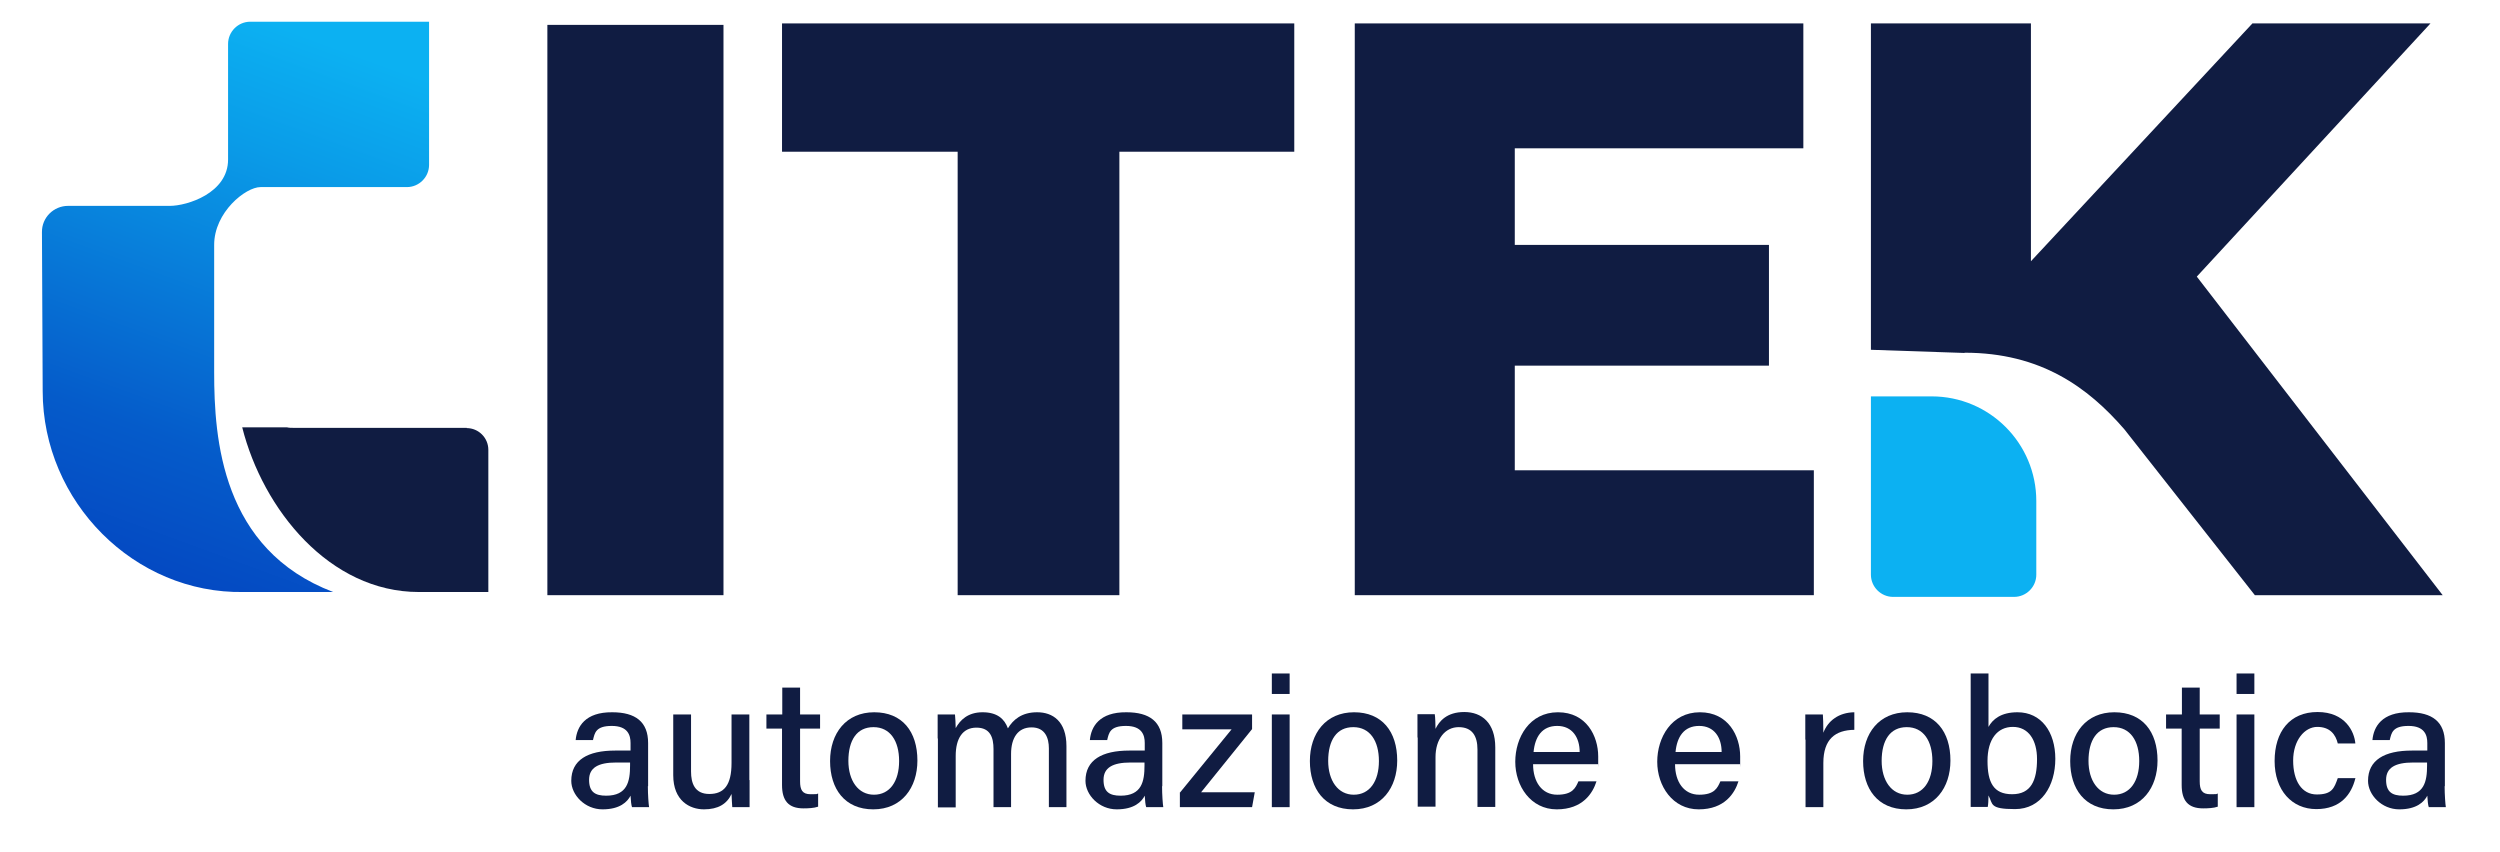 <?xml version="1.0" encoding="UTF-8"?>
<svg xmlns="http://www.w3.org/2000/svg" version="1.1" xmlns:xlink="http://www.w3.org/1999/xlink" viewBox="0 0 1024.9 349.3">
  <defs>
    <style>
      .cls-1 {
        fill: #101c42;
      }

      .cls-2 {
        fill: none;
      }

      .cls-3 {
        fill: #0cb1f2;
      }

      .cls-4 {
        fill: url(#Sfumatura_senza_nome);
      }

      .cls-5 {
        clip-path: url(#clippath);
      }
    </style>
    <clipPath id="clippath">
      <path class="cls-2" d="M102.6,8.9c-5,0-9.1,4.1-9.1,9.1v47.4c0,13.8-16.8,19-23.9,19H27.9c-5.9,0-10.8,4.8-10.7,10.8l.3,65.1c0,45.5,37.7,83.2,82.4,82.4h36.7c-45.8-17.4-48.8-62.9-48.8-90v-52.3c0-13.4,12.9-23.7,19-23.7h60c5,0,9.1-4.1,9.1-9.1V8.9h-73.1Z"/>
    </clipPath>
    <linearGradient id="Sfumatura_senza_nome" data-name="Sfumatura senza nome" x1="-447.5" y1="727.5" x2="-446.5" y2="727.5" gradientTransform="translate(112239 182639.4) scale(250.9 -250.9)" gradientUnits="userSpaceOnUse">
      <stop offset="0" stop-color="#0442bf"/>
      <stop offset=".3" stop-color="#055bca"/>
      <stop offset=".8" stop-color="#0a9ce8"/>
      <stop offset="1" stop-color="#0cb1f2"/>
    </linearGradient>
  </defs>
  <!-- Generator: Adobe Illustrator 28.6.0, SVG Export Plug-In . SVG Version: 1.2.0 Build 709)  -->
  <g>
    <g id="Livello_1">
      <g>
        <g>
          <path class="cls-1" d="M265.6,322.3c0,3.5.3,7.5.5,8.6h-7c-.3-.8-.5-2.7-.6-4.7-1.3,2.5-4.3,5.6-11.5,5.6s-12.8-5.9-12.8-11.7c0-8.5,6.7-12.4,18-12.4h6.3v-3.1c0-3.2-1.1-7-7.7-7s-7,2.9-7.7,5.8h-7.1c.5-5.5,3.9-11.5,15-11.4,9.5,0,14.7,3.9,14.7,12.6v17.7ZM258.4,312.6h-5.8c-7.3,0-11.1,2.1-11.1,7.1s2.5,6.5,7,6.5c8.7,0,9.8-5.9,9.8-12.4v-1.2Z"/>
          <path class="cls-1" d="M307.3,319.8c0,3.7,0,8.6,0,11.1h-7.1c-.1-1-.2-3.3-.3-5.4-1.9,4.1-5.5,6.3-11.3,6.3s-12.6-3.5-12.6-14v-24.9h7.3v23.4c0,4.8,1.5,9.2,7.5,9.2s9.1-3.6,9.1-12.7v-19.9h7.3v26.9Z"/>
          <path class="cls-1" d="M314.3,292.9h6.4v-11h7.3v11h8.2v5.8h-8.2v21.6c0,3.5.9,5.3,4.3,5.3s2.1,0,3.1-.3v5.4c-1.7.6-4.1.7-6,.7-6.2,0-8.8-3.2-8.8-9.6v-23.1h-6.4v-5.8Z"/>
          <path class="cls-1" d="M376.1,311.8c0,11.1-6.4,20-18.1,20s-17.7-8.4-17.7-19.8,6.6-20,18.1-20,17.7,7.9,17.7,19.8ZM347.8,311.9c0,8.1,4,13.9,10.5,13.9s10.3-5.5,10.3-13.8-3.7-13.9-10.5-13.9-10.3,5.3-10.3,13.9Z"/>
          <path class="cls-1" d="M384.4,302.7c0-3.3,0-6.7,0-9.8h7.1c.1,1.1.3,3.8.3,5.6,1.8-3.3,5-6.5,11-6.5s9,2.7,10.4,6.6c2.1-3.5,5.6-6.6,12-6.6s12,3.7,12,13.9v25h-7.2v-24.1c0-4.2-1.5-8.6-7.1-8.6s-8.4,4.3-8.4,10.9v21.8h-7.2v-23.8c0-4.7-1.3-8.8-7-8.8s-8.5,4.5-8.5,11.6v21.1h-7.3v-28.2Z"/>
          <path class="cls-1" d="M476.4,322.3c0,3.5.3,7.5.5,8.6h-7c-.3-.8-.5-2.7-.6-4.7-1.3,2.5-4.3,5.6-11.5,5.6s-12.8-5.9-12.8-11.7c0-8.5,6.7-12.4,18-12.4h6.3v-3.1c0-3.2-1.1-7-7.7-7s-7,2.9-7.7,5.8h-7.1c.5-5.5,3.9-11.5,15-11.4,9.5,0,14.7,3.9,14.7,12.6v17.7ZM469.3,312.6h-5.8c-7.3,0-11.1,2.1-11.1,7.1s2.5,6.5,7,6.5c8.7,0,9.8-5.9,9.8-12.4v-1.2Z"/>
          <path class="cls-1" d="M483.6,325.1l21.3-26.1h-20.2v-6.1h28.6v6l-20.9,25.9h22l-1.1,6.1h-29.6v-5.8Z"/>
          <path class="cls-1" d="M521.4,276.1h7.3v8.4h-7.3v-8.4ZM521.4,292.9h7.3v38h-7.3v-38Z"/>
          <path class="cls-1" d="M572.8,311.8c0,11.1-6.4,20-18.1,20s-17.7-8.4-17.7-19.8,6.6-20,18.1-20,17.7,7.9,17.7,19.8ZM544.5,311.9c0,8.1,4,13.9,10.5,13.9s10.3-5.5,10.3-13.8-3.7-13.9-10.5-13.9-10.3,5.3-10.3,13.9Z"/>
          <path class="cls-1" d="M581.1,302.4c0-3.3,0-6.7,0-9.6h7.1c.2,1.1.3,4.8.3,6,1.5-3.1,4.6-6.9,11.8-6.9s12.7,4.5,12.7,14.5v24.4h-7.3v-23.5c0-5.5-2.1-9.2-7.7-9.2s-9.5,4.9-9.5,12.3v20.3h-7.3v-28.4Z"/>
          <path class="cls-1" d="M628.5,313.3c0,7.2,3.6,12.5,9.9,12.5s7.5-2.8,8.7-5.5h7.4c-1.5,4.8-5.6,11.5-16.3,11.5s-17-9.6-17-19.5,5.8-20.3,17.5-20.3,16.5,9.8,16.5,18.1,0,2.1-.1,3.2h-26.5ZM647.6,308.3c0-5.9-3-10.7-9.2-10.7s-9.1,4.4-9.7,10.7h18.9Z"/>
          <path class="cls-1" d="M686.7,313.3c0,7.2,3.6,12.5,9.9,12.5s7.5-2.8,8.7-5.5h7.4c-1.5,4.8-5.6,11.5-16.3,11.5s-17-9.6-17-19.5,5.8-20.3,17.5-20.3,16.5,9.8,16.5,18.1,0,2.1-.1,3.2h-26.5ZM705.8,308.3c0-5.9-3-10.7-9.2-10.7s-9.1,4.4-9.7,10.7h18.9Z"/>
          <path class="cls-1" d="M740.1,303.2c0-5,0-8.1,0-10.3h7.2c.1,1,.2,4.2.2,7.5,1.9-5,6.4-8.3,12.7-8.4v7.2c-7.8.1-12.7,3.8-12.7,13.6v18.1h-7.3v-27.7Z"/>
          <path class="cls-1" d="M799.6,311.8c0,11.1-6.4,20-18.1,20s-17.7-8.4-17.7-19.8,6.6-20,18.1-20,17.7,7.9,17.7,19.8ZM771.4,311.9c0,8.1,4,13.9,10.5,13.9s10.3-5.5,10.3-13.8-3.7-13.9-10.5-13.9-10.3,5.3-10.3,13.9Z"/>
          <path class="cls-1" d="M807.9,276.1h7.3v21.9c1.7-3.1,5.1-6,11.9-6,9.7,0,15.5,8,15.5,19.1s-5.8,20.6-16.5,20.6-9-2.1-10.9-5.6c0,1.8-.1,3.7-.3,4.7h-7c0-4.2,0-8.5,0-12.7v-42ZM835.1,311.2c0-7.8-3.5-13.2-9.9-13.2s-10.4,5.1-10.4,13.9,2.4,13.7,10.1,13.7,10.2-5.6,10.2-14.4Z"/>
          <path class="cls-1" d="M884.5,311.8c0,11.1-6.4,20-18.1,20s-17.7-8.4-17.7-19.8,6.6-20,18.1-20,17.7,7.9,17.7,19.8ZM856.2,311.9c0,8.1,4,13.9,10.5,13.9s10.3-5.5,10.3-13.8-3.7-13.9-10.5-13.9-10.3,5.3-10.3,13.9Z"/>
          <path class="cls-1" d="M888.1,292.9h6.4v-11h7.3v11h8.2v5.8h-8.2v21.6c0,3.5.9,5.3,4.3,5.3s2.1,0,3.1-.3v5.4c-1.7.6-4.1.7-6,.7-6.2,0-8.8-3.2-8.8-9.6v-23.1h-6.4v-5.8Z"/>
          <path class="cls-1" d="M916.9,276.1h7.3v8.4h-7.3v-8.4ZM916.9,292.9h7.3v38h-7.3v-38Z"/>
          <path class="cls-1" d="M965.6,319.1c-1.6,6.5-6,12.6-16,12.6s-17.1-7.7-17.1-19.7,6.2-20.1,17.6-20.1,15.1,8.1,15.5,12.9h-7.2c-.9-3.7-3.2-6.8-8.4-6.8s-9.9,5.5-9.9,13.8,3.5,13.9,9.7,13.9,7.1-2.5,8.6-6.7h7.3Z"/>
          <path class="cls-1" d="M1002.2,322.3c0,3.5.3,7.5.5,8.6h-7c-.3-.8-.5-2.7-.6-4.7-1.3,2.5-4.3,5.6-11.5,5.6s-12.8-5.9-12.8-11.7c0-8.5,6.7-12.4,18-12.4h6.3v-3.1c0-3.2-1.1-7-7.7-7s-7,2.9-7.7,5.8h-7.1c.5-5.5,3.9-11.5,15-11.4,9.5,0,14.7,3.9,14.7,12.6v17.7ZM995.1,312.6h-5.8c-7.3,0-11.1,2.1-11.1,7.1s2.5,6.5,7,6.5c8.7,0,9.8-5.9,9.8-12.4v-1.2Z"/>
        </g>
        <polygon class="cls-1" points="392.6 62.2 320.6 62.2 320.6 9.6 530.6 9.6 530.6 62.2 458.9 62.2 458.9 244 392.6 244 392.6 62.2"/>
        <polygon class="cls-1" points="743.6 192.8 743.6 244 555.4 244 555.4 9.6 739.3 9.6 739.3 60.8 621 60.8 621 100.4 725.2 100.4 725.2 149.9 621 149.9 621 192.8 743.6 192.8"/>
        <g>
          <path class="cls-1" d="M805.4,144.7l-38.4-1.3V9.6h65.6v97.5l90.8-97.5h73l-95.8,103.8,100.8,130.6h-77l-53.5-68c-14.9-17.2-34.3-31.4-65.5-31.4"/>
          <path class="cls-3" d="M767,235.6v-73.1h24.9c23.7,0,42.9,19.2,42.9,42.9v30.2c0,5-4.1,9.1-9.1,9.1h-49.6c-5,0-9.1-4.1-9.1-9.1"/>
        </g>
        <g class="cls-5">
          <rect class="cls-4" x="-40.9" y="11.5" width="274.7" height="229.3" transform="translate(-55.1 173.6) rotate(-70)"/>
        </g>
        <rect class="cls-1" x="224.4" y="10.2" width="72.2" height="233.8"/>
        <path class="cls-1" d="M191.4,175.4h-71.1c-.9,0-1.8,0-2.6-.2h-18.4c8.5,33.7,35.8,67.5,72.4,67.5h28.5v-58.3c0-4.9-4-8.9-8.9-8.9"/>
      </g>
    </g>
  </g>
</svg>